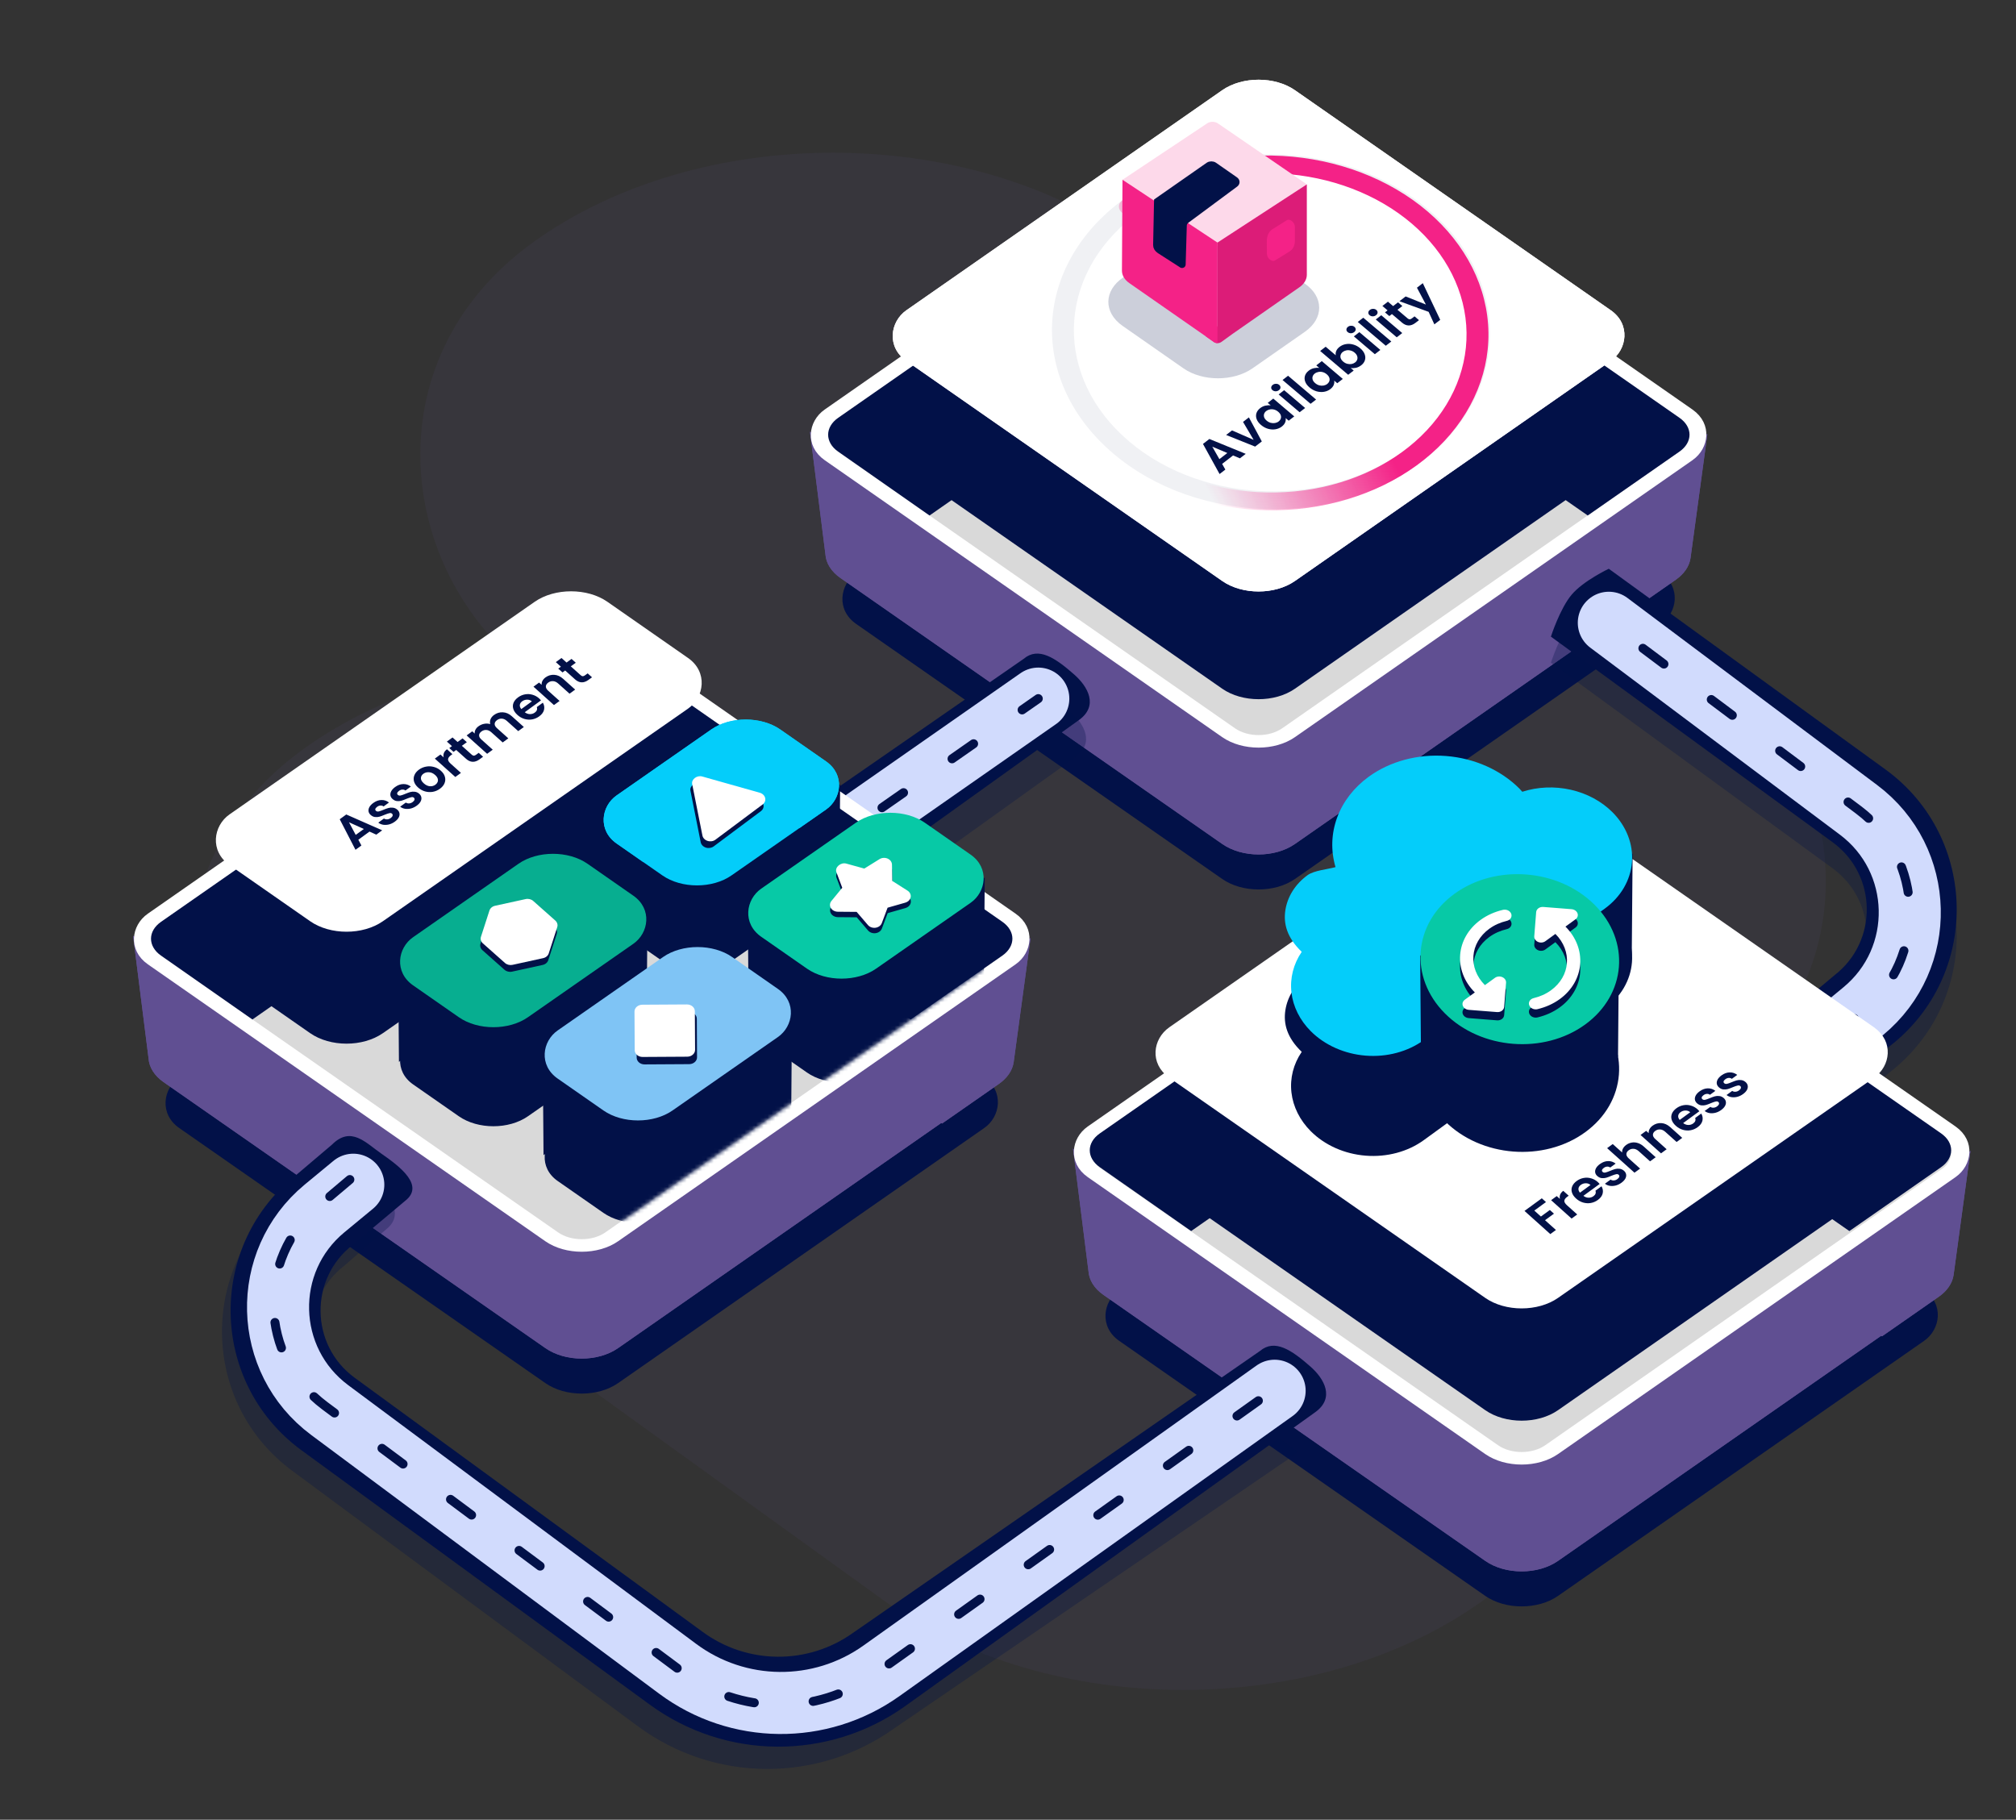 <svg xmlns="http://www.w3.org/2000/svg" width="524" height="473" viewBox="0 0 524 473" fill="none"><rect x="0" y="0" width="524" height="473" fill="#333333" stroke="none"/><g opacity="0.1"><rect width="192.191" height="378.176" rx="96.096" transform="matrix(0.811 -0.585 -0.811 -0.585 307.594 472.181)" fill="#604F92"></rect><rect width="192.191" height="378.176" rx="96.096" transform="matrix(0.811 -0.585 -0.811 -0.585 367.324 340.436)" fill="#604F92"></rect></g><rect width="138.946" height="138.946" rx="11.517" transform="matrix(0.821 0.572 -0.821 0.572 327.133 76.1)" fill="#021148"></rect><path d="M420.784 160.997L420.58 160.855L336.583 219.371C331.364 223.006 322.903 223.006 317.684 219.371L218.44 150.235C216.069 148.583 214.676 146.37 214.538 144.036L210.527 112.238L229.004 118.932C229.007 118.93 229.01 118.928 229.012 118.926L317.684 57.154C322.903 53.519 331.364 53.519 336.583 57.154L420.53 115.634C423.23 117.515 425.464 119.598 427.233 121.812L443.788 112.815L439.399 145.097C439.078 147.218 437.722 149.198 435.558 150.705L420.784 160.997Z" fill="#604F92"></path><path d="M420.784 160.997L420.58 160.855L336.583 219.371C331.364 223.006 322.903 223.006 317.684 219.371L218.44 150.235C216.069 148.583 214.676 146.37 214.538 144.036L210.527 112.238L229.004 118.932C229.007 118.93 229.01 118.928 229.012 118.926L317.684 57.154C322.903 53.519 331.364 53.519 336.583 57.154L420.53 115.634C423.23 117.515 425.464 119.598 427.233 121.812L443.788 112.815L439.399 145.097C439.078 147.218 437.722 149.198 435.558 150.705L420.784 160.997Z" fill="#604F92"></path><rect y="2.304" width="144.84" height="144.84" rx="9.501" transform="matrix(0.821 0.572 -0.821 0.572 329.023 28.866)" fill="#D9D9D9" stroke="white" stroke-width="4.031"></rect><path d="M320.901 36.824C324.382 34.399 330.024 34.399 333.505 36.824L436.533 108.597C440.013 111.021 440.013 114.952 436.533 117.376L412.686 133.989L335.858 80.486C331.016 77.114 323.167 77.116 318.328 80.49L241.607 133.989L217.849 117.376C214.38 114.951 214.386 111.026 217.861 108.605L320.901 36.824Z" fill="#021148"></path><rect width="123.019" height="123.019" rx="11.517" transform="matrix(0.821 0.572 -0.821 0.572 327.133 44.864)" fill="#021148"></rect><rect width="123.019" height="123.019" rx="11.517" transform="matrix(0.821 0.572 -0.821 0.572 327.133 16.864)" fill="white"></rect><rect width="123.019" height="123.019" rx="11.517" transform="matrix(0.821 0.572 -0.821 0.572 327.133 16.864)" fill="white"></rect><path d="M371.359 54.58C393.163 73.098 392.479 102.279 369.832 119.756C347.185 137.233 311.151 136.389 289.347 117.871C267.543 99.353 268.226 70.173 290.873 52.695C313.52 35.218 349.555 36.062 371.359 54.58ZM293.447 114.707C313.071 131.373 345.502 132.133 365.884 116.403C386.267 100.673 386.882 74.411 367.258 57.745C347.634 41.078 315.203 40.319 294.821 56.048C274.439 71.778 273.824 98.04 293.447 114.707Z" fill="#021148" fill-opacity="0.06"></path><path d="M282.676 64.891C281.302 64.262 279.563 64.647 278.869 65.784C272.959 75.48 271.47 86.615 274.723 97.223C278.207 108.58 286.868 118.487 298.958 124.943C311.047 131.399 325.665 133.923 339.86 132.007C354.055 130.09 366.77 123.875 375.439 114.617C384.107 105.358 388.083 93.746 386.563 82.123C385.044 70.501 378.142 59.734 367.252 51.997C356.362 44.26 342.295 40.129 327.889 40.437C314.434 40.725 301.621 44.866 291.697 52.083C290.533 52.929 290.541 54.394 291.654 55.301V55.301C292.768 56.209 294.565 56.216 295.735 55.374C304.636 48.974 316.082 45.303 328.096 45.046C341.061 44.768 353.722 48.487 363.523 55.45C373.324 62.413 379.535 72.103 380.903 82.564C382.27 93.024 378.692 103.475 370.891 111.808C363.089 120.14 351.646 125.734 338.87 127.459C326.094 129.184 312.938 126.911 302.058 121.101C291.177 115.291 283.382 106.375 280.247 96.154C277.341 86.682 278.638 76.742 283.853 68.065C284.539 66.925 284.051 65.52 282.676 64.891V64.891Z" fill="url(#paint0_linear_2638_12663)"></path><path d="M320.499 118.385L317.656 120.579L318.495 122.054L316.992 123.214L312.678 115.389L314.344 114.103L323.792 117.967L322.278 119.134L320.499 118.385ZM319.008 117.749L315.101 116.105L316.942 119.343L319.008 117.749ZM325.843 114.325L323.091 109.667L324.614 108.491L327.972 114.741L326.233 116.082L318.694 113.06L320.228 111.877L325.843 114.325ZM327.757 110.454C327.206 109.986 326.829 109.484 326.628 108.948C326.433 108.407 326.415 107.889 326.574 107.394C326.739 106.894 327.064 106.457 327.548 106.083C327.971 105.757 328.421 105.543 328.899 105.44C329.383 105.332 329.845 105.311 330.286 105.375L329.508 104.715L330.95 103.602L336.403 108.234L334.961 109.347L334.164 108.669C334.236 109.029 334.194 109.407 334.037 109.805C333.881 110.191 333.591 110.547 333.169 110.874C332.692 111.242 332.137 111.478 331.506 111.583C330.881 111.682 330.239 111.64 329.581 111.456C328.923 111.262 328.315 110.928 327.757 110.454ZM332.235 107.031C331.9 106.746 331.546 106.557 331.174 106.461C330.795 106.36 330.427 106.346 330.07 106.419C329.707 106.486 329.393 106.623 329.127 106.828C328.861 107.033 328.678 107.275 328.578 107.555C328.478 107.834 328.477 108.132 328.577 108.449C328.677 108.755 328.891 109.047 329.219 109.326C329.547 109.605 329.904 109.797 330.29 109.904C330.676 110 331.047 110.016 331.403 109.954C331.766 109.887 332.077 109.753 332.336 109.553C332.602 109.348 332.788 109.103 332.896 108.818C332.996 108.528 332.996 108.23 332.896 107.924C332.79 107.613 332.569 107.315 332.235 107.031ZM332.424 101.411C332.172 101.606 331.885 101.705 331.563 101.708C331.242 101.701 330.967 101.599 330.737 101.404C330.508 101.209 330.399 100.984 330.412 100.73C330.425 100.465 330.557 100.235 330.809 100.04C331.062 99.846 331.348 99.752 331.669 99.759C331.991 99.756 332.266 99.852 332.496 100.047C332.726 100.242 332.834 100.472 332.821 100.738C332.808 100.992 332.676 101.217 332.424 101.411ZM333.779 101.419L339.233 106.05L337.801 107.155L332.348 102.523L333.779 101.419ZM334.794 97.667L342.078 103.854L340.647 104.959L333.362 98.772L334.794 97.667ZM340.378 100.714C339.827 100.246 339.45 99.744 339.249 99.208C339.054 98.667 339.036 98.149 339.195 97.654C339.36 97.154 339.685 96.717 340.169 96.344C340.592 96.017 341.042 95.803 341.519 95.7C342.004 95.593 342.466 95.571 342.906 95.635L342.129 94.975L343.57 93.862L349.024 98.494L347.582 99.607L346.785 98.929C346.857 99.289 346.815 99.667 346.658 100.065C346.502 100.451 346.212 100.808 345.79 101.134C345.312 101.502 344.758 101.738 344.127 101.843C343.502 101.942 342.86 101.9 342.202 101.716C341.544 101.522 340.936 101.188 340.378 100.714ZM344.856 97.291C344.521 97.006 344.167 96.817 343.795 96.721C343.416 96.62 343.048 96.606 342.691 96.679C342.328 96.746 342.014 96.883 341.748 97.088C341.482 97.293 341.299 97.535 341.199 97.815C341.099 98.094 341.098 98.392 341.198 98.709C341.298 99.015 341.512 99.307 341.84 99.586C342.168 99.865 342.525 100.057 342.911 100.164C343.297 100.26 343.668 100.276 344.024 100.214C344.387 100.147 344.698 100.013 344.957 99.813C345.223 99.608 345.409 99.363 345.517 99.079C345.617 98.788 345.617 98.49 345.517 98.184C345.411 97.873 345.19 97.575 344.856 97.291ZM347.197 92.356C347.119 91.991 347.158 91.615 347.314 91.228C347.477 90.837 347.767 90.48 348.182 90.159C348.666 89.786 349.218 89.547 349.836 89.442C350.461 89.332 351.099 89.371 351.751 89.56C352.402 89.738 353.007 90.064 353.565 90.537C354.123 91.011 354.502 91.522 354.704 92.068C354.905 92.604 354.927 93.125 354.768 93.631C354.615 94.131 354.297 94.568 353.813 94.942C353.391 95.268 352.94 95.488 352.462 95.601C351.985 95.704 351.523 95.72 351.076 95.65L351.854 96.31L350.422 97.415L343.138 91.228L344.569 90.124L347.197 92.356ZM352.103 91.666C351.775 91.387 351.421 91.203 351.042 91.112C350.662 91.011 350.295 90.998 349.938 91.07C349.589 91.138 349.281 91.275 349.015 91.48C348.756 91.68 348.576 91.925 348.476 92.215C348.375 92.495 348.375 92.793 348.475 93.109C348.581 93.421 348.799 93.716 349.127 93.995C349.455 94.273 349.809 94.463 350.188 94.564C350.574 94.66 350.945 94.677 351.301 94.615C351.657 94.542 351.965 94.405 352.224 94.205C352.49 94 352.67 93.755 352.763 93.47C352.864 93.18 352.861 92.879 352.754 92.567C352.655 92.251 352.438 91.95 352.103 91.666ZM351.974 86.323C351.722 86.518 351.435 86.617 351.114 86.621C350.793 86.613 350.517 86.512 350.288 86.317C350.058 86.121 349.95 85.897 349.962 85.642C349.975 85.377 350.108 85.147 350.36 84.952C350.612 84.758 350.899 84.664 351.22 84.672C351.541 84.668 351.817 84.764 352.046 84.959C352.276 85.154 352.384 85.385 352.372 85.65C352.359 85.904 352.226 86.129 351.974 86.323ZM353.329 86.331L358.783 90.963L357.352 92.067L351.898 87.436L353.329 86.331ZM354.344 82.58L361.629 88.766L360.197 89.871L352.913 83.684L354.344 82.58ZM357.666 81.931C357.413 82.126 357.127 82.225 356.805 82.228C356.484 82.221 356.209 82.119 355.979 81.924C355.749 81.729 355.641 81.504 355.654 81.25C355.667 80.985 355.799 80.755 356.051 80.56C356.303 80.365 356.59 80.272 356.911 80.279C357.233 80.276 357.508 80.372 357.738 80.567C357.967 80.762 358.076 80.992 358.063 81.258C358.05 81.512 357.918 81.737 357.666 81.931ZM359.021 81.939L364.474 86.57L363.043 87.675L357.589 83.043L359.021 81.939ZM363.234 80.522L365.872 82.763C366.056 82.919 366.235 82.999 366.409 83.003C366.583 82.997 366.779 82.909 366.997 82.741L367.662 82.228L368.823 83.214L367.923 83.909C366.717 84.84 365.549 84.826 364.42 83.867L361.792 81.635L361.117 82.156L359.985 81.194L360.66 80.674L359.311 79.528L360.753 78.416L362.102 79.561L363.37 78.583L364.502 79.544L363.234 80.522ZM369.818 73.606L374.344 83.135L372.82 84.311L371.33 81.056L363.745 78.293L365.35 77.054L370.622 79.161L368.295 74.782L369.818 73.606Z" fill="#021148"></path><path d="M305.799 62.886C310.757 59.582 318.586 59.622 323.475 62.974L339.096 73.686C344.117 77.129 344.152 82.761 339.176 86.234L325.56 95.736C320.602 99.197 312.554 99.197 307.595 95.737L291.795 84.714C286.766 81.206 286.861 75.503 292.004 72.076L305.799 62.886Z" fill="#021148" fill-opacity="0.2"></path><path d="M313.793 32.045C314.563 31.532 315.779 31.538 316.538 32.059L339.673 47.924L316.585 64.037L291.765 46.72L313.793 32.045Z" fill="#FDD9EA"></path><path fill-rule="evenodd" clip-rule="evenodd" d="M339.672 71.426L339.672 47.923L316.437 63.056L316.437 84.765L313.453 87.447L315.498 88.889C316.091 89.308 316.884 89.303 317.472 88.878L320.429 86.741L337.75 74.66C338.981 73.802 339.672 72.639 339.672 71.426Z" fill="#DC1C78"></path><path d="M316.457 63.061L291.759 46.72L291.615 70.334C291.608 71.554 292.301 72.726 293.54 73.589L314.351 88.085C314.351 88.085 315.109 88.633 315.516 88.912C315.922 89.191 316.451 89.191 316.451 89.191L316.457 63.061Z" fill="#F42287"></path><path d="M335.202 65.351C336.074 64.814 336.57 63.789 336.57 62.523L336.57 58.99C336.57 57.825 335.266 56.739 334.468 57.239L330.757 59.563C329.799 60.163 329.259 61.302 329.269 62.703L329.292 65.958C329.299 67.118 330.592 68.192 331.389 67.701L335.202 65.351Z" fill="#F42287"></path><path d="M315.573 43.023L321.019 46.817C321.406 47.086 321.416 47.521 321.041 47.799L308.427 57.148C307.913 57.53 307.619 58.031 307.604 58.554L307.305 68.751C307.305 68.76 307.303 68.765 307.302 68.766C307.301 68.768 307.301 68.769 307.3 68.77C307.297 68.772 307.289 68.778 307.274 68.783C307.259 68.787 307.248 68.787 307.243 68.787C307.242 68.787 307.242 68.786 307.241 68.786C307.24 68.786 307.239 68.786 307.238 68.785C307.237 68.785 307.235 68.784 307.232 68.783C307.229 68.781 307.225 68.779 307.22 68.776L301.433 65.059C300.888 64.709 300.582 64.214 300.593 63.697L300.83 52.312L314.14 43.023C314.535 42.747 315.177 42.747 315.573 43.023Z" fill="#021148" stroke="#021148" stroke-width="1.745"></path><path d="M160.27 244.534L266.074 171.248C269.873 168.034 274.255 170.956 279.224 175.339C282.73 178.433 285.649 183.444 280.394 187.193L173.845 263.566L160.27 244.534Z" fill="#021148"></path><path d="M159.301 254.222L265.105 180.937C268.904 177.722 273.286 180.645 278.255 185.028C281.762 188.121 284.681 193.133 279.425 196.882L172.876 273.254L159.301 254.222Z" fill="#021148" fill-opacity="0.3"></path><path d="M174.617 248.09L269.874 181.59" stroke="#D1DBFD" stroke-width="16.132" stroke-linecap="round"></path><path d="M174.613 248.09L269.871 181.59" stroke="#021148" stroke-width="2.338" stroke-linecap="round" stroke-dasharray="6.83 15.38"></path><path d="M469.4 283.951C464.4 280.489 458.133 275.631 463.236 271.677L476.832 260.262C488.184 251.467 487.968 234.254 476.399 225.746L403.114 172.262C403.114 172.262 405.437 165.025 408.477 161.39C411.517 157.755 418.154 154.619 418.154 154.619L490.248 206.913C514.324 224.617 514.773 260.439 491.149 278.742L482.257 286.288C477.289 291.256 473.491 286.783 469.4 283.951Z" fill="#021148" fill-opacity="0.3"></path><path d="M469.4 277.169C464.4 273.707 458.133 268.848 463.236 264.895L476.832 253.479C488.184 244.685 487.968 227.471 476.399 218.964L403.114 165.479C403.114 165.479 405.437 158.243 408.477 154.608C411.517 150.973 418.154 147.837 418.154 147.837L490.248 200.131C514.324 217.835 514.773 253.657 491.149 271.96L482.257 279.506C477.289 284.473 473.491 280.001 469.4 277.169Z" fill="#021148"></path><path d="M476.708 269.096L484.285 262.841C500.921 249.108 500.316 223.426 483.052 210.491L418.166 161.875" stroke="#D1DBFD" stroke-width="16.132" stroke-linecap="round"></path><path d="M476.708 269.096L484.285 262.841C500.921 249.108 500.316 223.426 483.052 210.491L418.166 161.875" stroke="#021148" stroke-width="2.338" stroke-linecap="round" stroke-dasharray="6.83 15.38"></path><rect width="138.946" height="138.946" rx="11.517" transform="matrix(0.821 0.572 -0.821 0.572 151.203 207.137)" fill="#021148"></rect><path d="M244.854 292.033L244.651 291.891L160.654 350.407C155.435 354.043 146.973 354.043 141.754 350.407L42.511 281.271C40.139 279.619 38.746 277.406 38.608 275.072L34.598 243.275L53.075 249.968C53.077 249.966 53.08 249.964 53.083 249.962L141.754 188.191C146.973 184.555 155.435 184.555 160.654 188.191L244.6 246.671C247.3 248.551 249.534 250.634 251.303 252.848L267.858 243.851L263.469 276.133C263.149 278.254 261.793 280.234 259.628 281.742L244.854 292.033Z" fill="#604F92"></path><path d="M244.854 292.033L244.651 291.891L160.654 350.407C155.435 354.043 146.973 354.043 141.754 350.407L42.511 281.271C40.139 279.619 38.746 277.406 38.608 275.072L34.598 243.275L53.075 249.968C53.077 249.966 53.08 249.964 53.083 249.962L141.754 188.191C146.973 184.555 155.435 184.555 160.654 188.191L244.6 246.671C247.3 248.551 249.534 250.634 251.303 252.848L267.858 243.851L263.469 276.133C263.149 278.254 261.793 280.234 259.628 281.742L244.854 292.033Z" fill="#604F92"></path><rect y="2.304" width="144.84" height="144.84" rx="9.501" transform="matrix(0.821 0.572 -0.821 0.572 153.094 159.902)" fill="#D9D9D9" stroke="white" stroke-width="4.031"></rect><path d="M144.901 167.824C148.382 165.399 154.024 165.399 157.505 167.824L260.533 239.597C264.013 242.021 264.013 245.952 260.533 248.376L236.686 264.989L159.858 211.486C155.016 208.114 147.167 208.116 142.328 211.49L65.607 264.989L41.849 248.376C38.38 245.951 38.386 242.026 41.861 239.605L144.901 167.824Z" fill="#021148"></path><rect width="48.551" height="119.632" rx="11.517" transform="matrix(0.821 0.572 -0.821 0.572 148.426 178.931)" fill="#021148"></rect><rect width="48.551" height="119.632" rx="11.517" transform="matrix(0.821 0.572 -0.821 0.572 148.426 149.837)" fill="white"></rect><mask id="mask0_2638_12663" style="mask-type:alpha" maskUnits="userSpaceOnUse" x="37" y="158" width="238" height="166"><rect y="2.304" width="136.994" height="156.643" rx="9.501" transform="matrix(0.821 0.572 -0.821 0.572 166 155.398)" fill="#D9D9D9" stroke="white" stroke-width="4.031"></rect></mask><g mask="url(#mask0_2638_12663)"><path d="M168.064 266.03L168.278 239.05L150.246 253.572L168.064 266.03Z" fill="#021148"></path><path d="M103.694 276.008L103.48 249.028L121.512 263.55L103.694 276.008Z" fill="#021148"></path><path d="M218.158 230.829L218.372 203.85L200.34 218.372L218.158 230.829Z" fill="#021148"></path><path d="M157.002 239.051L156.788 212.071L174.82 226.593L157.002 239.051Z" fill="#021148"></path><rect width="36.362" height="51.812" rx="10.934" transform="matrix(0.821 0.572 -0.821 0.572 193.836 183.364)" fill="#04CDFA"></rect><rect width="36.362" height="51.812" rx="10.934" transform="matrix(0.821 0.572 -0.821 0.572 193.836 205.629)" fill="#021148"></rect><rect width="36.362" height="51.812" rx="10.934" transform="matrix(0.821 0.572 -0.821 0.572 193.836 183.364)" fill="#04CDFA"></rect><rect width="36.362" height="55.237" rx="10.934" transform="matrix(0.821 0.572 -0.821 0.572 143.738 244.011)" fill="#021148"></rect><rect width="36.362" height="55.237" rx="10.934" transform="matrix(0.821 0.572 -0.821 0.572 143.738 218.266)" fill="#07AE90"></rect><path d="M205.646 290.266L205.86 263.286L187.828 277.808L205.646 290.266Z" fill="#021148"></path><path d="M141.276 300.244L141.062 273.265L159.094 287.787L141.276 300.244Z" fill="#021148"></path><path d="M255.74 255.066L255.954 228.086L237.922 242.608L255.74 255.066Z" fill="#021148"></path><path d="M194.584 263.287L194.37 236.308L212.402 250.83L194.584 263.287Z" fill="#021148"></path><rect width="36.362" height="51.812" rx="10.934" transform="matrix(0.821 0.572 -0.821 0.572 231.418 234.601)" fill="#021148"></rect><rect width="36.362" height="51.812" rx="10.934" transform="matrix(0.821 0.572 -0.821 0.572 231.418 207.601)" fill="#07C9A6"></rect><rect width="36.362" height="55.237" rx="10.934" transform="matrix(0.821 0.572 -0.821 0.572 181.32 269.12)" fill="#021148"></rect><rect width="36.362" height="55.237" rx="10.934" transform="matrix(0.821 0.572 -0.821 0.572 181.32 242.502)" fill="#7FC4F5"></rect><path d="M197.025 207.791L182.075 203.569C180.715 203.183 179.215 204.303 179.46 205.522L182.126 218.916C182.253 219.553 182.763 220.085 183.465 220.312C184.166 220.538 184.942 220.421 185.497 220.006L197.781 210.833C198.337 210.418 198.585 209.769 198.428 209.138C198.272 208.507 197.735 207.992 197.025 207.791Z" fill="#021148"></path><path d="M197.474 206.052L182.524 201.831C181.164 201.445 179.664 202.565 179.909 203.784L182.575 217.178C182.702 217.815 183.213 218.347 183.914 218.573C184.615 218.8 185.391 218.682 185.947 218.267L198.231 209.095C198.786 208.679 199.034 208.031 198.877 207.4C198.721 206.769 198.184 206.253 197.474 206.052Z" fill="white"></path><path d="M179.056 263.022L167.463 263.09C166.33 263.097 165.419 263.895 165.425 264.875L165.484 274.908C165.49 275.889 166.41 276.676 167.543 276.669L179.135 276.601C179.7 276.598 180.212 276.397 180.581 276.073C180.95 275.75 181.177 275.305 181.174 274.816L181.115 264.783C181.109 263.803 180.189 263.015 179.056 263.022Z" fill="#021148"></path><path d="M178.548 261.084L166.956 261.152C165.823 261.158 164.911 261.956 164.917 262.937L164.976 272.969C164.982 273.95 165.902 274.737 167.035 274.731L178.628 274.663C179.193 274.659 179.704 274.458 180.073 274.135C180.443 273.812 180.669 273.366 180.666 272.877L180.607 262.845C180.601 261.864 179.681 261.077 178.548 261.084Z" fill="white"></path><path d="M230.738 224.583C230.058 224.285 229.242 224.34 228.623 224.726L224.674 227.177L219.997 225.882C218.529 225.479 216.947 226.855 217.421 228.122L218.941 232.164L216.128 235.593C215.688 236.132 215.627 236.838 215.973 237.424C216.32 238.013 217.016 238.385 217.777 238.392L222.682 238.434L225.628 241.864C226.085 242.396 226.848 242.662 227.604 242.555C228.36 242.445 228.985 241.982 229.221 241.352L230.724 237.348L235.342 236.029C235.653 235.939 235.93 235.789 236.153 235.595C236.45 235.336 236.654 234.998 236.724 234.623C236.846 233.967 236.532 233.309 235.916 232.916L231.938 230.384L231.865 226.139C231.853 225.478 231.421 224.878 230.738 224.583Z" fill="#021148"></path><path d="M230.715 223.172C230.034 222.874 229.219 222.93 228.599 223.316L224.651 225.767L219.973 224.472C218.506 224.069 216.924 225.445 217.398 226.711L218.918 230.753L216.105 234.183C215.664 234.722 215.604 235.428 215.95 236.014C216.296 236.603 216.993 236.975 217.753 236.982L222.659 237.023L225.604 240.454C226.062 240.986 226.825 241.252 227.581 241.145C228.337 241.035 228.962 240.572 229.198 239.942L230.701 235.938L235.319 234.619C235.63 234.529 235.906 234.379 236.129 234.185C236.427 233.926 236.63 233.588 236.701 233.213C236.822 232.557 236.509 231.899 235.892 231.506L231.914 228.973L231.841 224.728C231.83 224.068 231.398 223.468 230.715 223.172Z" fill="white"></path><path d="M136.494 235.465L128.555 237.204C127.846 237.358 127.287 237.831 127.091 238.44L124.885 245.266C124.688 245.877 124.883 246.531 125.395 246.986L131.129 252.073C131.641 252.527 132.393 252.713 133.103 252.556L141.042 250.817C141.395 250.74 141.713 250.583 141.966 250.369C142.22 250.155 142.41 249.886 142.506 249.581L144.712 242.755C144.909 242.144 144.714 241.49 144.202 241.036L138.468 235.949C137.956 235.494 137.204 235.311 136.494 235.465Z" fill="#021148"></path><path d="M136.619 233.697L128.68 235.435C127.971 235.59 127.412 236.062 127.216 236.672L125.01 243.498C124.813 244.108 125.008 244.763 125.52 245.217L131.254 250.304C131.766 250.758 132.518 250.944 133.228 250.787L141.167 249.048C141.52 248.971 141.838 248.815 142.091 248.601C142.345 248.387 142.535 248.117 142.631 247.812L144.837 240.986C145.034 240.376 144.839 239.721 144.327 239.267L138.593 234.18C138.081 233.726 137.329 233.542 136.619 233.697Z" fill="white"></path></g><path d="M96.039 216.152L93.138 218.268L93.936 219.765L92.402 220.884L88.302 212.945L90.003 211.704L99.342 215.823L97.797 216.949L96.039 216.152ZM94.565 215.475L90.704 213.726L92.457 217.013L94.565 215.475ZM102.619 213.573C102.146 213.918 101.645 214.159 101.116 214.294C100.58 214.425 100.066 214.45 99.574 214.371C99.089 214.287 98.673 214.106 98.325 213.828L99.796 212.755C100.029 212.918 100.307 212.992 100.629 212.976C100.959 212.955 101.266 212.84 101.551 212.632C101.83 212.429 101.994 212.226 102.045 212.022C102.102 211.813 102.051 211.637 101.89 211.493C101.717 211.338 101.492 211.294 101.214 211.362C100.936 211.418 100.537 211.552 100.017 211.765C99.49 211.993 99.036 212.163 98.655 212.274C98.281 212.38 97.888 212.411 97.474 212.369C97.068 212.321 96.686 212.136 96.327 211.814C96.032 211.55 95.853 211.242 95.79 210.892C95.735 210.536 95.807 210.171 96.007 209.796C96.213 209.416 96.55 209.056 97.016 208.716C97.705 208.214 98.415 207.957 99.145 207.945C99.87 207.927 100.522 208.145 101.102 208.597L99.704 209.617C99.472 209.442 99.208 209.364 98.912 209.381C98.617 209.388 98.327 209.496 98.041 209.704C97.777 209.896 97.617 210.086 97.56 210.273C97.511 210.455 97.566 210.618 97.727 210.762C97.906 210.923 98.141 210.976 98.432 210.92C98.717 210.858 99.112 210.721 99.619 210.508C100.132 210.29 100.576 210.128 100.95 210.022C101.324 209.916 101.717 209.89 102.13 209.943C102.543 209.986 102.929 210.162 103.289 210.474C103.596 210.75 103.778 211.065 103.834 211.421C103.896 211.771 103.824 212.137 103.617 212.517C103.411 212.886 103.078 213.238 102.619 213.573ZM108.305 209.426C107.832 209.771 107.331 210.011 106.802 210.147C106.266 210.278 105.752 210.303 105.26 210.224C104.775 210.14 104.359 209.959 104.011 209.681L105.483 208.608C105.716 208.771 105.993 208.845 106.316 208.829C106.645 208.808 106.952 208.693 107.238 208.485C107.516 208.282 107.68 208.079 107.731 207.875C107.788 207.666 107.737 207.49 107.577 207.346C107.404 207.191 107.178 207.147 106.9 207.215C106.622 207.271 106.224 207.405 105.704 207.618C105.176 207.846 104.722 208.016 104.341 208.127C103.967 208.233 103.574 208.264 103.161 208.222C102.754 208.174 102.372 207.989 102.013 207.667C101.718 207.403 101.539 207.095 101.477 206.745C101.421 206.389 101.493 206.024 101.693 205.649C101.9 205.269 102.236 204.909 102.702 204.569C103.391 204.067 104.101 203.809 104.832 203.798C105.556 203.78 106.208 203.997 106.788 204.45L105.39 205.47C105.158 205.295 104.894 205.217 104.598 205.234C104.303 205.241 104.013 205.349 103.728 205.557C103.463 205.749 103.303 205.939 103.246 206.126C103.197 206.308 103.252 206.471 103.413 206.615C103.592 206.776 103.827 206.829 104.118 206.773C104.403 206.711 104.798 206.574 105.305 206.361C105.818 206.143 106.262 205.981 106.636 205.875C107.01 205.769 107.403 205.743 107.816 205.796C108.229 205.839 108.615 206.015 108.975 206.327C109.282 206.603 109.464 206.918 109.52 207.274C109.583 207.624 109.51 207.99 109.304 208.37C109.097 208.739 108.765 209.091 108.305 209.426ZM114.346 205.02C113.79 205.426 113.177 205.691 112.507 205.814C111.831 205.932 111.156 205.898 110.482 205.712C109.815 205.521 109.21 205.181 108.665 204.692C108.12 204.203 107.768 203.678 107.609 203.117C107.457 202.55 107.494 202.002 107.722 201.47C107.944 200.934 108.333 200.462 108.889 200.057C109.446 199.651 110.065 199.386 110.748 199.263C111.425 199.135 112.1 199.164 112.774 199.35C113.455 199.531 114.068 199.865 114.613 200.354C115.157 200.843 115.502 201.373 115.648 201.945C115.8 202.511 115.762 203.065 115.533 203.607C115.306 204.138 114.91 204.609 114.346 205.02ZM113.174 203.968C113.438 203.775 113.627 203.543 113.741 203.272C113.856 202.991 113.865 202.693 113.767 202.378C113.669 202.064 113.45 201.755 113.11 201.45C112.604 200.996 112.07 200.755 111.509 200.726C110.948 200.687 110.459 200.82 110.041 201.124C109.624 201.428 109.41 201.808 109.401 202.263C109.392 202.708 109.64 203.157 110.147 203.611C110.653 204.066 111.179 204.317 111.726 204.367C112.274 204.405 112.756 204.272 113.174 203.968ZM115.309 196.86C115.215 196.47 115.237 196.094 115.376 195.732C115.522 195.365 115.79 195.04 116.179 194.755L117.592 196.023L117.206 196.305C116.747 196.64 116.499 196.982 116.461 197.333C116.43 197.679 116.661 198.073 117.155 198.516L119.808 200.896L118.347 201.962L113.021 197.184L114.482 196.118L115.309 196.86ZM120.047 193.858L122.623 196.17C122.802 196.331 122.979 196.415 123.153 196.424C123.327 196.422 123.526 196.34 123.748 196.178L124.426 195.683L125.561 196.701L124.643 197.37C123.411 198.268 122.244 198.223 121.142 197.234L118.575 194.931L117.887 195.433L116.781 194.442L117.47 193.939L116.153 192.758L117.624 191.685L118.941 192.866L120.235 191.923L121.34 192.914L120.047 193.858ZM128.388 185.851C129.097 185.334 129.87 185.099 130.705 185.147C131.541 185.184 132.317 185.524 133.035 186.168L136.159 188.971L134.699 190.036L131.757 187.397C131.34 187.023 130.908 186.823 130.461 186.795C130.007 186.761 129.582 186.888 129.185 187.178C128.789 187.467 128.584 187.798 128.572 188.172C128.56 188.535 128.763 188.903 129.179 189.277L132.121 191.916L130.66 192.982L127.719 190.342C127.302 189.969 126.87 189.768 126.422 189.74C125.969 189.706 125.543 189.834 125.147 190.123C124.743 190.417 124.535 190.751 124.523 191.125C124.512 191.488 124.714 191.856 125.131 192.23L128.072 194.869L126.612 195.934L121.286 191.156L122.747 190.091L123.391 190.669C123.354 190.331 123.418 189.997 123.582 189.669C123.753 189.336 124.016 189.04 124.37 188.781C124.823 188.452 125.316 188.238 125.85 188.14C126.378 188.037 126.903 188.06 127.424 188.212C127.305 187.799 127.329 187.379 127.498 186.954C127.674 186.523 127.971 186.156 128.388 185.851ZM140.141 181.548C140.334 181.721 140.493 181.886 140.619 182.044L136.393 185.126C136.812 185.446 137.259 185.61 137.735 185.617C138.21 185.625 138.635 185.492 139.011 185.218C139.554 184.822 139.725 184.348 139.525 183.796L141.101 182.646C141.447 183.228 141.55 183.841 141.41 184.485C141.264 185.123 140.846 185.693 140.157 186.196C139.601 186.602 138.988 186.866 138.318 186.99C137.649 187.102 136.981 187.063 136.314 186.872C135.654 186.676 135.052 186.334 134.507 185.845C133.956 185.35 133.594 184.827 133.421 184.276C133.248 183.725 133.268 183.189 133.482 182.668C133.696 182.147 134.088 181.679 134.659 181.263C135.208 180.862 135.807 180.602 136.457 180.483C137.113 180.359 137.761 180.391 138.401 180.581C139.042 180.76 139.622 181.082 140.141 181.548ZM138.244 182.307C137.891 182.001 137.479 181.853 137.01 181.862C136.534 181.865 136.105 182.006 135.722 182.285C135.361 182.549 135.157 182.864 135.112 183.23C135.067 183.586 135.196 183.945 135.499 184.308L138.244 182.307ZM141.787 176.079C142.475 175.577 143.234 175.352 144.062 175.405C144.884 175.452 145.653 175.798 146.371 176.442L149.496 179.245L148.035 180.31L145.093 177.671C144.67 177.291 144.232 177.085 143.778 177.051C143.317 177.011 142.889 177.136 142.492 177.425C142.089 177.72 141.884 178.057 141.879 178.436C141.873 178.805 142.082 179.179 142.505 179.558L145.447 182.197L143.986 183.263L138.66 178.485L140.121 177.419L140.784 178.014C140.748 177.665 140.816 177.324 140.987 176.991C141.158 176.647 141.425 176.343 141.787 176.079ZM148.365 173.205L150.942 175.516C151.121 175.677 151.298 175.762 151.472 175.771C151.646 175.769 151.844 175.687 152.067 175.524L152.745 175.03L153.88 176.047L152.961 176.717C151.73 177.615 150.563 177.57 149.461 176.581L146.894 174.278L146.205 174.78L145.1 173.788L145.788 173.286L144.471 172.104L145.943 171.031L147.26 172.213L148.554 171.269L149.659 172.261L148.365 173.205Z" fill="#021148"></path><rect width="138.946" height="138.946" rx="11.517" transform="matrix(0.821 0.572 -0.821 0.572 395.508 262.451)" fill="#021148"></rect><path d="M489.159 347.348L488.955 347.206L404.958 405.721C399.739 409.357 391.278 409.357 386.059 405.721L286.815 336.585C284.444 334.933 283.051 332.721 282.913 330.387L278.902 298.589L297.379 305.282C297.382 305.28 297.385 305.278 297.387 305.277L386.059 243.505C391.278 239.869 399.739 239.869 404.958 243.505L488.905 301.985C491.605 303.866 493.839 305.948 495.608 308.163L512.163 299.165L507.774 331.447C507.453 333.568 506.097 335.548 503.933 337.056L489.159 347.348Z" fill="#604F92"></path><path d="M489.159 347.348L488.955 347.206L404.958 405.721C399.739 409.357 391.278 409.357 386.059 405.721L286.815 336.585C284.444 334.933 283.051 332.721 282.913 330.387L278.902 298.589L297.379 305.282C297.382 305.28 297.385 305.278 297.387 305.277L386.059 243.505C391.278 239.869 399.739 239.869 404.958 243.505L488.905 301.985C491.605 303.866 493.839 305.948 495.608 308.163L512.163 299.165L507.774 331.447C507.453 333.568 506.097 335.548 503.933 337.056L489.159 347.348Z" fill="#604F92"></path><rect y="2.304" width="144.84" height="144.84" rx="9.501" transform="matrix(0.821 0.572 -0.821 0.572 397.398 215.217)" fill="#D9D9D9" stroke="white" stroke-width="4.031"></rect><path d="M388.901 222.824C392.382 220.399 398.024 220.399 401.505 222.824L504.533 294.597C508.013 297.021 508.013 300.952 504.533 303.376L480.686 319.989L403.858 266.486C399.016 263.114 391.167 263.116 386.328 266.49L309.607 319.989L285.849 303.376C282.38 300.951 282.386 297.026 285.861 294.605L388.901 222.824Z" fill="#021148"></path><rect width="123.019" height="123.019" rx="11.517" transform="matrix(0.821 0.572 -0.821 0.572 395.508 232.397)" fill="#021148"></rect><rect y="2.304" width="118.988" height="118.988" rx="9.501" transform="matrix(0.821 0.572 -0.821 0.572 397.398 204.203)" fill="white" stroke="white" stroke-width="4.031"></rect><path d="M400.745 311.472L401.832 312.447L398.795 314.662L400.516 316.205L402.843 314.508L403.91 315.466L401.583 317.163L404.419 319.707L402.958 320.772L396.248 314.752L400.745 311.472ZM405.453 311.635C405.359 311.245 405.381 310.869 405.52 310.507C405.666 310.14 405.934 309.815 406.323 309.531L407.737 310.798L407.351 311.08C406.891 311.415 406.643 311.758 406.605 312.108C406.574 312.454 406.806 312.848 407.299 313.291L409.952 315.671L408.491 316.737L403.166 311.959L404.626 310.893L405.453 311.635ZM415.306 307.248C415.498 307.421 415.657 307.586 415.783 307.744L411.557 310.827C411.976 311.146 412.424 311.31 412.899 311.318C413.374 311.325 413.8 311.192 414.176 310.918C414.718 310.523 414.89 310.048 414.69 309.496L416.265 308.347C416.611 308.928 416.714 309.541 416.574 310.185C416.428 310.823 416.011 311.394 415.322 311.896C414.765 312.302 414.152 312.567 413.483 312.69C412.814 312.803 412.146 312.763 411.479 312.572C410.819 312.376 410.216 312.034 409.672 311.545C409.12 311.051 408.758 310.528 408.585 309.976C408.412 309.425 408.433 308.889 408.646 308.368C408.86 307.847 409.253 307.379 409.823 306.963C410.373 306.562 410.972 306.302 411.621 306.183C412.277 306.059 412.926 306.092 413.566 306.281C414.207 306.46 414.787 306.783 415.306 307.248ZM413.408 308.007C413.055 307.701 412.644 307.553 412.175 307.562C411.699 307.565 411.269 307.706 410.887 307.985C410.525 308.249 410.322 308.564 410.276 308.931C410.231 309.287 410.361 309.646 410.664 310.008L413.408 308.007ZM421.449 307.427C420.976 307.772 420.475 308.013 419.945 308.149C419.41 308.279 418.896 308.305 418.404 308.225C417.919 308.141 417.503 307.96 417.155 307.682L418.626 306.609C418.859 306.773 419.137 306.846 419.459 306.83C419.789 306.809 420.096 306.694 420.381 306.486C420.66 306.283 420.824 306.08 420.874 305.876C420.932 305.668 420.881 305.491 420.72 305.348C420.547 305.192 420.322 305.149 420.044 305.216C419.766 305.272 419.367 305.407 418.847 305.619C418.32 305.848 417.866 306.017 417.485 306.128C417.111 306.234 416.718 306.266 416.304 306.223C415.898 306.175 415.515 305.99 415.157 305.668C414.862 305.404 414.683 305.097 414.62 304.746C414.565 304.391 414.637 304.025 414.837 303.65C415.043 303.27 415.38 302.91 415.846 302.57C416.535 302.068 417.244 301.811 417.975 301.799C418.7 301.781 419.352 301.999 419.932 302.451L418.534 303.471C418.302 303.297 418.038 303.218 417.742 303.236C417.447 303.243 417.157 303.35 416.871 303.558C416.607 303.751 416.447 303.941 416.39 304.128C416.341 304.31 416.396 304.472 416.556 304.616C416.736 304.777 416.971 304.83 417.262 304.774C417.547 304.712 417.942 304.575 418.449 304.362C418.962 304.144 419.406 303.982 419.78 303.876C420.154 303.77 420.547 303.744 420.96 303.797C421.373 303.84 421.759 304.017 422.119 304.328C422.426 304.604 422.608 304.92 422.664 305.275C422.726 305.626 422.654 305.991 422.447 306.371C422.241 306.74 421.908 307.092 421.449 307.427ZM422.69 297.595C423.128 297.275 423.607 297.071 424.127 296.984C424.641 296.89 425.165 296.93 425.699 297.104C426.234 297.267 426.741 297.564 427.222 297.995L430.346 300.798L428.885 301.863L425.944 299.224C425.521 298.845 425.082 298.638 424.628 298.604C424.168 298.565 423.74 298.689 423.343 298.979C422.94 299.273 422.735 299.61 422.729 299.989C422.724 300.358 422.933 300.732 423.356 301.111L426.298 303.751L424.837 304.816L417.723 298.434L419.184 297.368L421.635 299.568C421.592 299.224 421.663 298.88 421.848 298.537C422.026 298.188 422.307 297.874 422.69 297.595ZM429.536 292.601C430.225 292.099 430.983 291.874 431.811 291.927C432.633 291.974 433.403 292.319 434.121 292.963L437.245 295.766L435.784 296.832L432.842 294.193C432.419 293.813 431.981 293.607 431.527 293.573C431.067 293.533 430.638 293.658 430.242 293.947C429.838 294.241 429.634 294.578 429.628 294.958C429.623 295.326 429.832 295.701 430.255 296.08L433.196 298.719L431.736 299.785L426.41 295.007L427.87 293.941L428.534 294.536C428.498 294.187 428.565 293.846 428.736 293.513C428.908 293.169 429.174 292.865 429.536 292.601ZM441.23 288.341C441.422 288.514 441.581 288.679 441.707 288.838L437.481 291.92C437.901 292.239 438.348 292.403 438.823 292.411C439.298 292.419 439.724 292.285 440.1 292.011C440.642 291.616 440.814 291.142 440.614 290.589L442.189 289.44C442.535 290.021 442.638 290.634 442.498 291.278C442.352 291.917 441.935 292.487 441.246 292.989C440.69 293.395 440.077 293.66 439.407 293.783C438.738 293.896 438.07 293.857 437.403 293.665C436.743 293.469 436.14 293.127 435.596 292.638C435.045 292.144 434.682 291.621 434.509 291.069C434.336 290.518 434.357 289.982 434.571 289.461C434.785 288.94 435.177 288.472 435.747 288.056C436.297 287.655 436.896 287.395 437.545 287.276C438.201 287.152 438.85 287.185 439.49 287.374C440.131 287.553 440.711 287.876 441.23 288.341ZM439.332 289.1C438.979 288.794 438.568 288.646 438.099 288.655C437.623 288.658 437.194 288.799 436.811 289.078C436.449 289.342 436.246 289.657 436.2 290.024C436.156 290.38 436.285 290.739 436.588 291.101L439.332 289.1ZM447.373 288.52C446.9 288.865 446.399 289.106 445.87 289.242C445.334 289.372 444.82 289.398 444.328 289.319C443.843 289.234 443.427 289.053 443.079 288.775L444.551 287.702C444.783 287.866 445.061 287.94 445.383 287.923C445.713 287.902 446.02 287.787 446.305 287.579C446.584 287.376 446.748 287.173 446.799 286.969C446.856 286.761 446.805 286.585 446.644 286.441C446.471 286.286 446.246 286.242 445.968 286.309C445.69 286.365 445.291 286.5 444.771 286.712C444.244 286.941 443.79 287.11 443.409 287.221C443.035 287.327 442.642 287.359 442.228 287.316C441.822 287.268 441.44 287.084 441.081 286.762C440.786 286.497 440.607 286.19 440.544 285.839C440.489 285.484 440.561 285.118 440.761 284.743C440.967 284.363 441.304 284.003 441.77 283.663C442.459 283.161 443.169 282.904 443.899 282.892C444.624 282.874 445.276 283.092 445.856 283.544L444.458 284.564C444.226 284.39 443.962 284.311 443.666 284.329C443.371 284.336 443.081 284.443 442.795 284.651C442.531 284.844 442.371 285.034 442.314 285.221C442.265 285.403 442.32 285.566 442.481 285.709C442.66 285.87 442.895 285.923 443.186 285.867C443.471 285.806 443.866 285.668 444.373 285.455C444.886 285.237 445.33 285.075 445.704 284.969C446.078 284.863 446.471 284.837 446.884 284.89C447.297 284.933 447.683 285.11 448.043 285.421C448.35 285.697 448.532 286.013 448.588 286.368C448.65 286.719 448.578 287.084 448.371 287.464C448.165 287.833 447.832 288.186 447.373 288.52ZM453.059 284.373C452.586 284.718 452.085 284.959 451.556 285.095C451.02 285.225 450.506 285.251 450.014 285.171C449.529 285.087 449.113 284.906 448.765 284.628L450.237 283.555C450.47 283.719 450.747 283.793 451.07 283.776C451.399 283.755 451.706 283.64 451.992 283.432C452.27 283.229 452.434 283.026 452.485 282.822C452.542 282.614 452.491 282.438 452.331 282.294C452.158 282.139 451.932 282.095 451.654 282.162C451.376 282.218 450.978 282.353 450.458 282.565C449.93 282.794 449.476 282.963 449.095 283.074C448.721 283.18 448.328 283.212 447.915 283.169C447.508 283.121 447.126 282.937 446.767 282.615C446.472 282.35 446.293 282.043 446.231 281.692C446.175 281.337 446.247 280.971 446.447 280.596C446.654 280.216 446.99 279.856 447.456 279.516C448.145 279.014 448.855 278.757 449.586 278.745C450.31 278.727 450.962 278.945 451.542 279.397L450.144 280.417C449.912 280.243 449.648 280.164 449.352 280.182C449.057 280.189 448.767 280.296 448.482 280.504C448.217 280.697 448.057 280.887 448 281.074C447.951 281.256 448.007 281.419 448.167 281.562C448.346 281.723 448.581 281.776 448.872 281.72C449.157 281.659 449.552 281.521 450.059 281.308C450.572 281.09 451.016 280.928 451.39 280.822C451.764 280.716 452.157 280.69 452.57 280.743C452.983 280.786 453.369 280.963 453.729 281.274C454.036 281.55 454.218 281.866 454.274 282.221C454.337 282.572 454.264 282.937 454.058 283.317C453.851 283.686 453.519 284.039 453.059 284.373Z" fill="#021148"></path><path d="M355.757 227.896C351.908 230.698 349.066 234.375 347.543 238.521C346.02 242.667 345.877 247.121 347.129 251.392C345.015 251.969 341.548 252.255 339.862 253.476C336.705 255.776 334.658 258.998 334.1 262.546C333.542 266.093 334.512 269.725 338.343 273.408C336.184 276.576 335.25 280.265 335.673 283.963C336.095 287.661 337.852 291.182 340.698 294.037C344.332 297.671 349.469 299.956 354.979 300.39C360.488 300.823 365.919 299.37 370.077 296.349L417.108 262.179C421.266 259.159 423.809 254.818 424.18 250.112C424.55 245.407 422.717 240.721 419.083 237.087C416.24 234.253 412.462 232.223 408.269 231.276C404.075 230.329 399.674 230.513 395.673 231.801C395.432 231.523 395.184 231.248 394.929 230.979C390.084 226.133 383.235 223.086 375.889 222.508C368.542 221.93 361.301 223.868 355.757 227.896Z" fill="#021148"></path><path d="M424.129 248.289L424.35 221.864L405.664 236.088L424.129 248.289Z" fill="#021148"></path><path d="M355.757 201.895C351.908 204.697 349.066 208.374 347.543 212.52C346.02 216.666 345.877 221.12 347.129 225.391C345.015 225.968 341.548 226.254 339.862 227.476C336.705 229.775 334.658 232.997 334.1 236.545C333.542 240.092 334.512 243.724 338.343 247.407C336.184 250.575 335.25 254.265 335.673 257.962C336.095 261.66 337.852 265.181 340.698 268.036C344.332 271.67 349.469 273.955 354.979 274.389C360.488 274.822 365.919 273.369 370.077 270.348L417.108 236.178C421.266 233.158 423.809 228.817 424.18 224.111C424.55 219.406 422.717 214.72 419.083 211.086C416.24 208.252 412.462 206.222 408.269 205.275C404.075 204.328 399.674 204.512 395.673 205.8C395.432 205.522 395.184 205.247 394.929 204.978C390.084 200.132 383.235 197.085 375.889 196.507C368.542 195.929 361.301 197.867 355.757 201.895Z" fill="#04CDFA"></path><path d="M420.558 274.714L420.78 248.289L402.094 262.513L420.558 274.714Z" fill="#021148"></path><path d="M369.348 274.715L369.126 248.29L387.812 262.514L369.348 274.715Z" fill="#021148"></path><circle r="24.027" transform="matrix(0.809 -0.588 0.707 0.707 395.03 277.313)" fill="#021148"></circle><circle r="24.027" transform="matrix(0.809 -0.588 0.707 0.707 395.03 249.313)" fill="#07C9A6"></circle><path d="M380.561 264.104C380.859 264.402 381.285 264.598 381.753 264.634L389.11 265.213C390.069 265.289 390.897 264.687 390.96 263.869L391.455 257.586C391.502 256.987 391.123 256.416 390.492 256.133C389.862 255.853 389.107 255.921 388.577 256.306L385.96 258.207C381.526 253.772 382.04 247.233 387.114 243.546C388.456 242.571 389.982 241.907 391.591 241.524C391.816 241.477 392.027 241.391 392.21 241.273C392.394 241.154 392.546 241.004 392.66 240.832C392.773 240.66 392.844 240.47 392.868 240.272C392.893 240.075 392.871 239.874 392.803 239.682C392.736 239.49 392.624 239.31 392.475 239.154C392.326 238.998 392.142 238.868 391.935 238.773C391.728 238.677 391.502 238.618 391.269 238.598C391.037 238.578 390.804 238.599 390.583 238.658C388.529 239.147 386.554 240.004 384.827 241.259C378.338 245.973 377.672 254.437 383.343 260.108L380.726 262.01C380.198 262.394 379.998 263.019 380.223 263.594C380.298 263.784 380.414 263.957 380.561 264.104ZM397.811 263.96C398.033 264.186 398.327 264.352 398.655 264.439C398.983 264.526 399.332 264.528 399.657 264.446C401.711 263.957 403.686 263.101 405.413 261.845C411.902 257.131 412.568 248.667 406.897 242.996L409.514 241.094C410.043 240.71 410.242 240.085 410.017 239.51C409.942 239.32 409.826 239.148 409.679 239C409.381 238.703 408.955 238.507 408.487 238.47L401.13 237.891C400.171 237.815 399.344 238.416 399.28 239.235L398.785 245.518C398.738 246.117 399.118 246.689 399.748 246.971C400.379 247.251 401.134 247.183 401.663 246.799L404.28 244.897C408.714 249.332 408.2 255.872 403.126 259.558C401.784 260.533 400.258 261.197 398.649 261.581C398.369 261.644 398.114 261.766 397.907 261.937C397.701 262.108 397.548 262.321 397.465 262.558C397.382 262.795 397.37 263.047 397.43 263.292C397.491 263.537 397.621 263.767 397.811 263.96Z" fill="#021148"></path><path d="M380.561 261.957C380.859 262.254 381.285 262.45 381.753 262.487L389.11 263.066C390.069 263.141 390.897 262.54 390.96 261.722L391.455 255.438C391.502 254.839 391.123 254.268 390.492 253.986C389.862 253.705 389.107 253.773 388.577 254.158L385.96 256.06C381.526 251.625 382.04 245.085 387.114 241.399C388.456 240.424 389.982 239.76 391.591 239.376C391.816 239.329 392.027 239.244 392.21 239.125C392.394 239.006 392.546 238.857 392.66 238.685C392.773 238.513 392.844 238.323 392.868 238.125C392.893 237.927 392.871 237.727 392.803 237.535C392.736 237.342 392.624 237.163 392.475 237.007C392.326 236.851 392.142 236.721 391.935 236.625C391.728 236.53 391.502 236.47 391.269 236.451C391.037 236.431 390.804 236.451 390.583 236.51C388.529 237 386.554 237.856 384.827 239.111C378.338 243.825 377.672 252.29 383.343 257.961L380.726 259.862C380.198 260.247 379.998 260.871 380.223 261.447C380.298 261.637 380.414 261.809 380.561 261.957ZM397.811 261.812C398.033 262.038 398.327 262.205 398.655 262.292C398.983 262.378 399.332 262.381 399.657 262.299C401.711 261.81 403.686 260.953 405.413 259.698C411.902 254.984 412.568 246.519 406.897 240.848L409.514 238.947C410.043 238.563 410.242 237.938 410.017 237.363C409.942 237.172 409.826 237 409.679 236.853C409.381 236.555 408.955 236.359 408.487 236.322L401.13 235.743C400.171 235.668 399.344 236.269 399.28 237.088L398.785 243.371C398.738 243.97 399.118 244.541 399.748 244.824C400.379 245.104 401.134 245.035 401.663 244.651L404.28 242.75C408.714 247.184 408.2 253.724 403.126 257.411C401.784 258.386 400.258 259.05 398.649 259.433C398.369 259.496 398.114 259.619 397.907 259.79C397.701 259.96 397.548 260.174 397.465 260.411C397.382 260.648 397.37 260.9 397.43 261.145C397.491 261.39 397.621 261.619 397.811 261.812Z" fill="white"></path><path fill-rule="evenodd" clip-rule="evenodd" d="M96.659 306.904C101.407 310.703 105.349 315.698 100.246 319.651L89.461 329.012C78.109 337.807 78.325 355.02 89.894 363.527L179.756 429.946C191.353 438.474 207.117 438.589 218.836 430.229L320.233 363.527C324.032 360.313 329.237 371.457 329.237 371.457L337.444 377.355L334.553 379.472L232.411 449.261C212.468 463.487 185.643 463.293 165.907 448.78L76.045 382.361C51.969 364.656 51.52 328.834 75.144 310.532L83.509 302.813C88.612 298.86 90.814 302.229 96.659 306.904Z" fill="#021148" fill-opacity="0.3"></path><path fill-rule="evenodd" clip-rule="evenodd" d="M99.131 299.869C104.131 303.331 110.398 308.19 105.295 312.143L91.7 323.559C80.347 332.353 80.563 349.567 92.132 358.074L182.615 424.154C194.212 432.682 209.975 432.796 221.695 424.437L327.499 351.152C331.298 347.937 335.68 350.86 340.649 355.243C344.155 358.336 347.074 363.348 341.819 367.097L235.27 443.469C215.326 457.695 188.501 457.501 168.765 442.988L78.283 376.907C54.207 359.203 53.758 323.381 77.382 305.078L86.275 297.532C91.242 292.565 95.04 297.037 99.131 299.869Z" fill="#021148"></path><path d="M91.827 307.942L84.374 314.095C67.699 327.86 68.352 353.616 85.704 366.518L176.135 433.76C191.803 445.41 213.195 445.628 229.097 434.3L331.3 361.493" stroke="#D1DBFD" stroke-width="16.132" stroke-linecap="round"></path><path d="M90.933 306.598L82.886 313.389C66.527 327.195 67.301 352.642 84.47 365.428L177.653 434.822C192.276 445.712 212.256 445.921 227.104 435.339L331.849 360.689" stroke="#021148" stroke-width="2.338" stroke-linecap="round" stroke-dasharray="6.83 15.38"></path><defs><linearGradient id="paint0_linear_2638_12663" x1="319.907" y1="34.479" x2="267.079" y2="60.651" gradientUnits="userSpaceOnUse"><stop stop-color="#F42287"></stop><stop offset="0.791" stop-color="#F42287" stop-opacity="0"></stop><stop offset="1" stop-color="#F42287" stop-opacity="0"></stop></linearGradient></defs></svg>